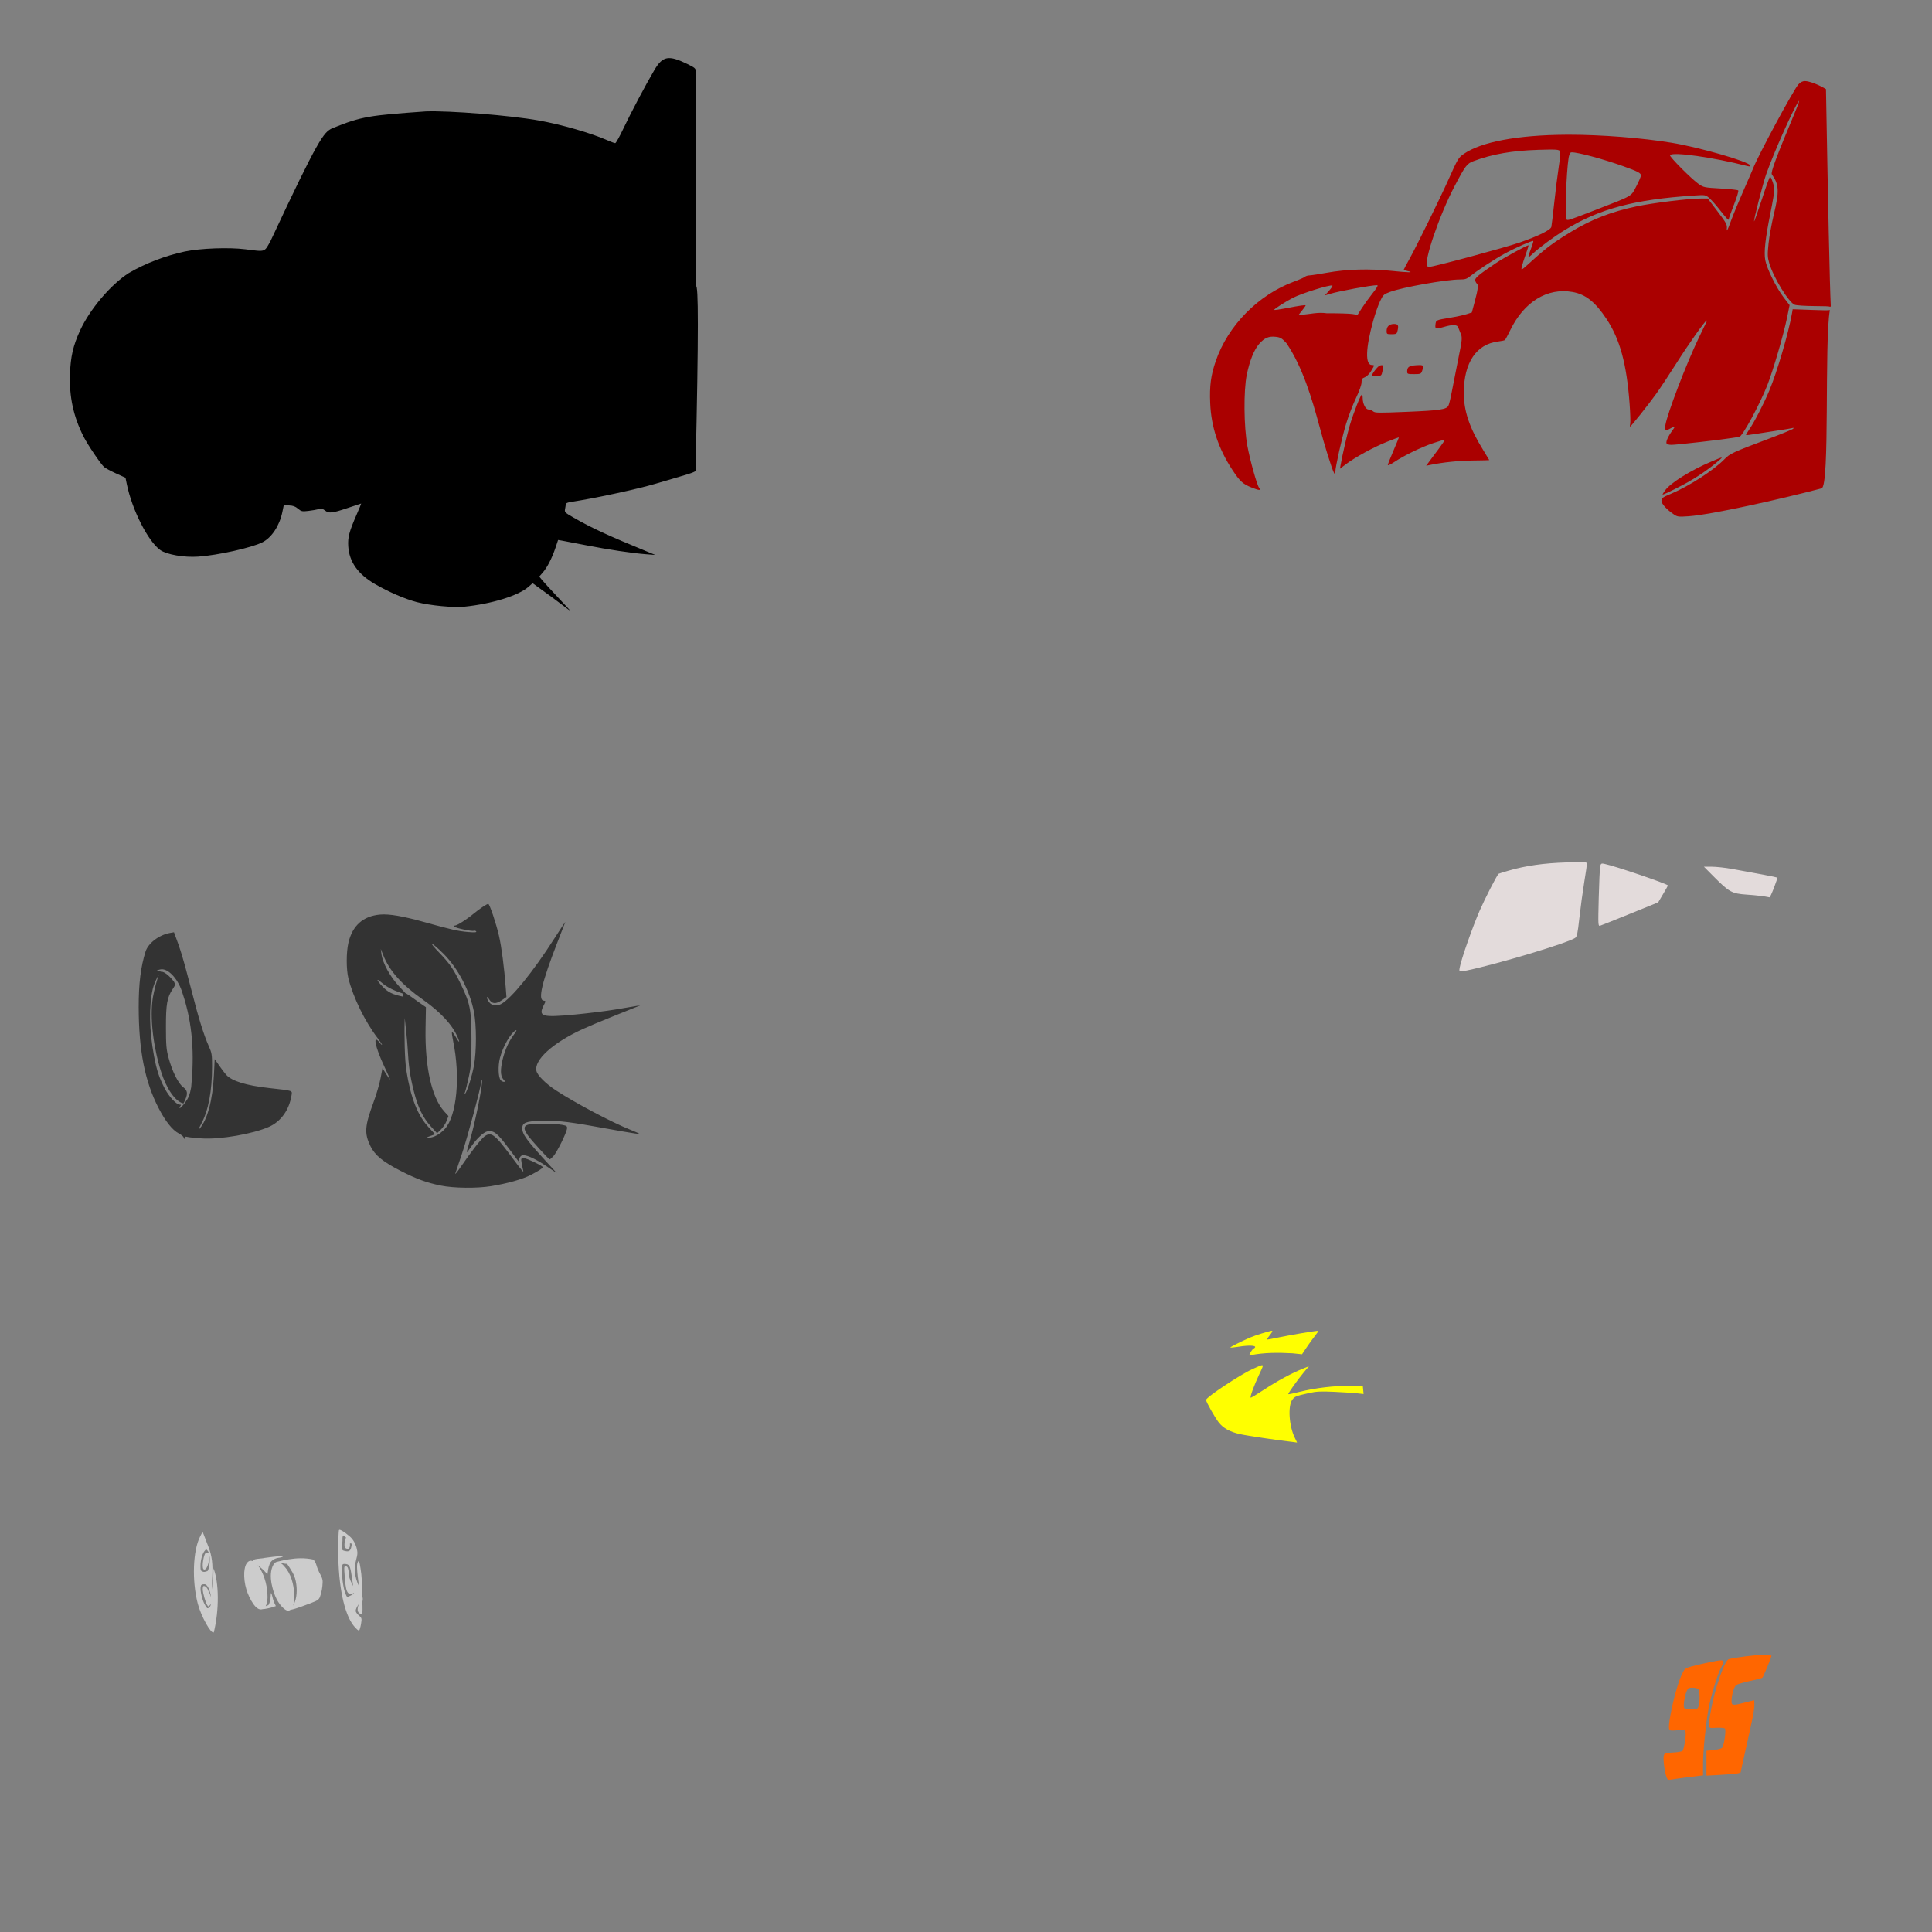 <?xml version="1.0" encoding="UTF-8" standalone="no"?>
<!-- Created with Inkscape (http://www.inkscape.org/) -->

<svg
   xmlns:dc="http://purl.org/dc/elements/1.1/"
   xmlns:cc="http://creativecommons.org/ns#"
   xmlns:rdf="http://www.w3.org/1999/02/22-rdf-syntax-ns#"
   xmlns:svg="http://www.w3.org/2000/svg"
   xmlns="http://www.w3.org/2000/svg"
   xmlns:sodipodi="http://sodipodi.sourceforge.net/DTD/sodipodi-0.dtd"
   xmlns:inkscape="http://www.inkscape.org/namespaces/inkscape"
   width="1080"
   height="1080"
   id="svg2"
   sodipodi:version="0.32"
   inkscape:version="0.47 r22583"
   sodipodi:docname="LightningTire.svg"
   inkscape:output_extension="org.inkscape.output.svg.inkscape"
   version="1.1">
  <rect width="100%" height="100%" fill="#808080" stroke="none"/>
  <defs
     id="defs4">
    <inkscape:perspective
       sodipodi:type="inkscape:persp3d"
       inkscape:vp_x="0 : 526.18109 : 1"
       inkscape:vp_y="0 : 1000 : 0"
       inkscape:vp_z="744.09448 : 526.18109 : 1"
       inkscape:persp3d-origin="372.04724 : 350.78739 : 1"
       id="perspective10" />
    <inkscape:perspective
       id="perspective2390"
       inkscape:persp3d-origin="372.04724 : 350.78739 : 1"
       inkscape:vp_z="744.09448 : 526.18109 : 1"
       inkscape:vp_y="0 : 1000 : 0"
       inkscape:vp_x="0 : 526.18109 : 1"
       sodipodi:type="inkscape:persp3d" />
    <inkscape:perspective
       id="perspective2851"
       inkscape:persp3d-origin="372.04724 : 350.78739 : 1"
       inkscape:vp_z="744.09448 : 526.18109 : 1"
       inkscape:vp_y="0 : 1000 : 0"
       inkscape:vp_x="0 : 526.18109 : 1"
       sodipodi:type="inkscape:persp3d" />
    <inkscape:perspective
       id="perspective3326"
       inkscape:persp3d-origin="372.04724 : 350.78739 : 1"
       inkscape:vp_z="744.09448 : 526.18109 : 1"
       inkscape:vp_y="0 : 1000 : 0"
       inkscape:vp_x="0 : 526.18109 : 1"
       sodipodi:type="inkscape:persp3d" />
    <inkscape:perspective
       id="perspective3810"
       inkscape:persp3d-origin="372.04724 : 350.78739 : 1"
       inkscape:vp_z="744.09448 : 526.18109 : 1"
       inkscape:vp_y="0 : 1000 : 0"
       inkscape:vp_x="0 : 526.18109 : 1"
       sodipodi:type="inkscape:persp3d" />
    <inkscape:perspective
       id="perspective4354"
       inkscape:persp3d-origin="372.04724 : 350.78739 : 1"
       inkscape:vp_z="744.09448 : 526.18109 : 1"
       inkscape:vp_y="0 : 1000 : 0"
       inkscape:vp_x="0 : 526.18109 : 1"
       sodipodi:type="inkscape:persp3d" />
    <inkscape:perspective
       id="perspective4367"
       inkscape:persp3d-origin="372.04724 : 350.78739 : 1"
       inkscape:vp_z="744.09448 : 526.18109 : 1"
       inkscape:vp_y="0 : 1000 : 0"
       inkscape:vp_x="0 : 526.18109 : 1"
       sodipodi:type="inkscape:persp3d" />
    <inkscape:perspective
       id="perspective4763"
       inkscape:persp3d-origin="372.04724 : 350.78739 : 1"
       inkscape:vp_z="744.09448 : 526.18109 : 1"
       inkscape:vp_y="0 : 1000 : 0"
       inkscape:vp_x="0 : 526.18109 : 1"
       sodipodi:type="inkscape:persp3d" />
    <inkscape:perspective
       id="perspective5753"
       inkscape:persp3d-origin="372.04724 : 350.78739 : 1"
       inkscape:vp_z="744.09448 : 526.18109 : 1"
       inkscape:vp_y="0 : 1000 : 0"
       inkscape:vp_x="0 : 526.18109 : 1"
       sodipodi:type="inkscape:persp3d" />
  </defs>
  <sodipodi:namedview
     id="base"
     pagecolor="#ffffff"
     bordercolor="#666666"
     borderopacity="1.0"
     gridtolerance="10000"
     guidetolerance="10"
     objecttolerance="10"
     inkscape:pageopacity="0.0"
     inkscape:pageshadow="2"
     inkscape:zoom="0.32033241"
     inkscape:cx="1232.045"
     inkscape:cy="400.19179"
     inkscape:document-units="px"
     inkscape:current-layer="layer1"
     showgrid="false"
     inkscape:window-width="1280"
     inkscape:window-height="1002"
     inkscape:window-x="1276"
     inkscape:window-y="92"
     showguides="true"
     inkscape:guide-bbox="true"
     units="in"
     inkscape:window-maximized="0" />
  <g
     inkscape:label="Layer 1"
     inkscape:groupmode="layer"
     id="layer1"
     transform="translate(0,27.64)">
    <path
       style="fill:#000000"
       d="m 185.503,44.156 c -4.6,2.371 -7.241,5.063 -34.234,62.831 -3.624,6.511 -2.599,6.163 -14.137,4.717 -9.191,-1.152 -25.01,-0.571 -33.766,1.235 -10.731,2.334 -21.509,6.323 -31.263,11.976 -10.207,6.495 -21.892,20.283 -27.427,32.367 -3.801,8.3 -5.216,14.455 -5.558,24.201 -0.448,12.766 1.93,23.724 7.561,34.89 2.355,4.669 9.742,15.584 11.582,17.113 0.774,0.643 3.766,2.244 6.648,3.554 l 5.236,2.378 0.729,3.541 c 2.949,14.414 11.884,32.015 18.723,36.88 3.563,2.535 13.264,4.22 21.166,3.679 10.997,-0.753 30.024,-4.999 35.947,-8.021 5.166,-2.635 9.532,-9.249 11.102,-16.818 l 0.808,-3.889 2.956,0.105 c 2.177,0.076 3.494,0.55 4.98,1.8 1.869,1.573 2.303,1.672 5.84,1.261 2.102,-0.244 4.675,-0.694 5.715,-0.992 1.479,-0.424 2.241,-0.265 3.488,0.716 2.252,1.772 3.98,1.595 12.58,-1.294 4.175,-1.402 7.648,-2.549 7.726,-2.549 0.077,0 -1.017,2.649 -2.431,5.893 -4.286,9.832 -5.125,12.982 -4.802,18.013 0.559,8.708 5.371,15.52 14.86,21.055 7.526,4.39 16.901,8.442 23.525,10.163 7.315,1.901 20.426,3.162 26.461,2.549 15.355,-1.559 30.261,-6.167 35.875,-11.096 l 2.339,-2.056 3.685,2.687 c 2.027,1.475 4.934,3.577 6.464,4.671 1.53,1.094 4.543,3.35 6.694,5.012 2.151,1.662 4.018,3.019 4.145,3.022 0.127,0.006 -3.032,-3.443 -7.016,-7.666 -3.984,-4.223 -7.921,-8.527 -8.75,-9.558 l -1.511,-1.872 1.99,-2.266 c 2.431,-2.769 5.162,-8.098 7.095,-13.861 l 1.445,-4.316 2.299,0.394 c 1.265,0.215 7.325,1.377 13.461,2.582 12.327,2.421 25.709,4.422 33.491,5.006 l 5.072,0.381 -4.139,-1.702 c -22.375,-9.174 -31.485,-13.382 -41.663,-19.242 -4.784,-2.754 -4.982,-2.958 -4.618,-4.776 0.209,-1.046 0.381,-2.264 0.381,-2.707 0,-0.473 1.247,-0.985 3.028,-1.242 12.04,-1.732 37.293,-7.166 47.332,-10.183 2.98,-0.896 9.006,-2.666 13.388,-3.935 7.726,-2.238 9.55,-3.023 8.79,-3.784 1.806,-78.408 1.601,-103.692 0.23,-102.712 0.262,-10.772 0.263,-46.947 -0.099,-118.163 l 0,-1.846 c 0,-1.661 -0.464,-2.074 -4.658,-4.119 -10.528,-5.132 -13.793,-4.554 -18.44,3.285 -4.71,7.945 -13.274,24.123 -17.389,32.84 -2.099,4.448 -4.138,8.09 -4.533,8.093 -0.395,0.005 -2.281,-0.686 -4.191,-1.531 -9.28,-4.104 -25.603,-8.822 -38.582,-11.155 -15.655,-2.813 -50.063,-5.572 -63.144,-5.065 -31.302,2.254 -35.565,2.626 -52.488,9.524 z"
       id="path6172"
       sodipodi:nodetypes="ccsccsssscccssscccssssssccscccccssssccccccscccssssssccccsssssscc" />
    <path
       id="path6179"
       style="fill:#e3dbdb"
       d="m 882.822,454.298 c 3.746,-0.021 4.303,0.215 4.303,0.854 0,0.569 -0.696,5.267 -1.544,10.445 -0.847,5.178 -2.057,14.117 -2.693,19.859 -1.003,9.055 -1.327,10.551 -2.444,11.26 -4.654,2.954 -42.744,14.397 -60.129,18.066 -4.823,1.018 -4.792,1.033 -4.296,-1.675 0.84,-4.589 7.277,-22.913 11.148,-31.743 2.992,-6.825 9.265,-19.065 10.531,-20.542 0.08,-0.093 2.612,-0.887 5.623,-1.761 9.519,-2.76 19.687,-4.211 32.17,-4.592 3.267,-0.1 5.629,-0.161 7.331,-0.171 z m 12.823,0.808 c 0.308,-0.013 0.72,0.056 1.281,0.171 5.97,1.22 35.461,11.267 35.461,12.081 0,0.119 -1.225,2.285 -2.72,4.815 l -2.72,4.605 -15.609,6.339 c -8.586,3.489 -16.152,6.506 -16.817,6.707 -1.172,0.355 -1.199,-0.121 -0.815,-15.51 0.218,-8.732 0.586,-16.676 0.815,-17.658 0.257,-1.107 0.445,-1.521 1.123,-1.55 z m 56.844,1.741 4.454,0.02 c 2.447,0.011 7.46,0.553 11.142,1.209 13.583,2.42 25.189,4.647 25.436,4.881 0.14,0.132 -0.691,2.683 -1.846,5.669 -1.154,2.986 -2.27,5.398 -2.483,5.354 -3.189,-0.658 -7.347,-1.153 -12.823,-1.524 -8.184,-0.555 -9.794,-1.432 -18.151,-9.847 l -5.728,-5.761 z" />
    <path
       id="path6410"
       style="fill:#333333"
       d="m 272.933,477.647 c -0.802,0.006 -4.904,2.745 -8.067,5.387 -3.855,3.22 -9.352,6.727 -10.544,6.727 -0.588,0 -0.661,0.206 -0.223,0.644 0.829,0.829 9.743,2.703 10.846,2.28 0.459,-0.176 1.033,-0.006 1.274,0.388 0.316,0.511 -0.973,0.595 -4.605,0.289 -5.483,-0.462 -9.657,-1.406 -23.998,-5.426 -12.264,-3.438 -20.122,-4.787 -25.2,-4.323 -9.471,0.866 -15.378,6.13 -17.639,15.72 -1.262,5.353 -1.266,14.99 -0.007,19.977 2.709,10.726 9.231,24.058 16.292,33.3 1.364,1.785 2.483,3.473 2.483,3.751 5e-5,0.278 -0.594,-0.246 -1.32,-1.169 -4.087,-5.196 -2.592,2.327 2.68,13.493 1.707,3.615 3.095,6.774 3.088,7.016 -0.008,0.242 -0.949,-1.07 -2.096,-2.91 l -2.089,-3.344 -1.064,5.65 c -0.587,3.107 -2.328,9.063 -3.869,13.231 -5.013,13.552 -5.3,17.583 -1.741,24.812 2.478,5.033 6.97,8.697 16.85,13.756 8.806,4.509 14.415,6.57 22.388,8.205 7.179,1.472 20.139,1.627 28.051,0.342 9.249,-1.503 17.617,-3.861 22.355,-6.307 4.632,-2.391 7.061,-4.038 6.602,-4.474 -1.337,-1.271 -9.048,-4.855 -10.445,-4.855 -1.705,0 -1.762,0.103 -1.38,2.391 0.22,1.315 0.578,3.105 0.801,3.981 0.538,2.112 0.353,1.899 -7.338,-8.422 -8.561,-11.489 -10.625,-12.933 -14.347,-10.005 -1.922,1.512 -7.377,8.531 -12.843,16.528 -2.033,2.974 -3.529,4.833 -3.324,4.132 0.205,-0.701 1.845,-5.58 3.646,-10.839 3.082,-8.998 10.795,-37.804 10.905,-40.73 0.027,-0.737 0.185,-1.016 0.348,-0.618 0.723,1.761 -4.207,25.832 -7.351,35.901 -0.707,2.264 -1.194,4.206 -1.084,4.316 0.11,0.11 0.999,-1.011 1.977,-2.49 3.14,-4.745 7.314,-8.75 9.558,-9.171 3.448,-0.647 5.625,1.07 11.595,9.145 5.332,7.212 7.297,9.683 6.313,7.942 -0.636,-1.125 0.117,-3.141 1.347,-3.613 1.829,-0.702 7.033,1.541 13.336,5.755 l 6.149,4.112 -4.704,-5.131 c -12.369,-13.502 -14.584,-16.529 -14.584,-19.918 0,-3.074 1.903,-3.879 9.893,-4.185 7.954,-0.304 14.938,0.384 28.675,2.831 4.909,0.875 12.907,2.295 17.777,3.16 4.869,0.865 8.958,1.467 9.092,1.334 0.134,-0.134 -2.127,-1.18 -5.026,-2.326 -10.17,-4.019 -30.719,-14.895 -41.61,-22.02 -5.591,-3.658 -10.246,-8.266 -10.872,-10.761 -1.533,-6.109 8.961,-15.694 25.601,-23.38 3.12,-1.441 10.548,-4.567 16.509,-6.95 5.961,-2.383 11.986,-4.813 13.388,-5.393 l 2.549,-1.051 -2.227,0.368 c -1.227,0.204 -6.393,1.077 -11.477,1.938 -5.084,0.861 -15.366,2.144 -22.848,2.851 -18.576,1.756 -20.651,1.13 -17.396,-5.255 1.184,-2.322 1.178,-2.338 -0.164,-2.529 -3.224,-0.46 -0.892,-10.264 7.666,-32.288 2.269,-5.838 4.285,-11.043 4.487,-11.569 0.202,-0.526 -2.551,3.61 -6.123,9.197 -11.945,18.683 -24.098,33.608 -29.805,36.604 -2.432,1.277 -5.082,0.894 -6.53,-0.946 -0.727,-0.924 -1.322,-2.14 -1.32,-2.707 0,-0.599 0.533,-0.168 1.268,1.038 1.594,2.614 3.771,2.726 7.174,0.368 l 2.464,-1.701 -0.388,-5.15 c -0.858,-11.403 -2.33,-22.715 -3.777,-29.056 -1.569,-6.878 -5.26,-17.853 -6.004,-17.849 z m -175.677,15.845 -2.26,0.407 c -6.106,1.098 -12.162,5.721 -13.638,10.406 -2.688,8.533 -3.85,17.935 -3.83,31.034 0.037,24.251 3.444,41.552 11.102,56.391 3.845,7.451 7.702,12.308 11.286,14.209 1.49,0.791 2.707,1.795 2.707,2.234 2e-5,0.439 0.305,0.795 0.677,0.795 0.371,0 0.471,-0.328 0.223,-0.729 -0.319,-0.516 0.086,-0.604 1.393,-0.309 1.016,0.23 4.615,0.594 7.995,0.815 10.219,0.667 28.634,-2.527 37.511,-6.51 6.62,-2.971 11.226,-9.398 12.515,-17.455 0.47,-2.938 1.301,-2.652 -12.501,-4.198 -12.871,-1.441 -20.781,-3.887 -23.998,-7.41 -0.751,-0.823 -2.5,-3.13 -3.889,-5.131 l -2.523,-3.639 -0.434,8.757 c -0.696,14.057 -3.614,25.064 -7.969,30.074 -0.949,1.091 -0.688,0.289 0.828,-2.549 4.076,-7.633 6.093,-18.312 6.103,-32.295 0.005,-6.498 -0.153,-7.471 -1.859,-11.273 -2.765,-6.164 -5.942,-16.416 -9.572,-30.882 -2.872,-10.745 -4.409,-17.383 -7.43,-26.08 l -2.437,-6.661 z m 144.302,6.563 c 0.394,-0.053 2.8,1.904 6.471,5.577 8.031,8.037 14.65,20.699 16.909,32.347 1.471,7.584 1.472,22.092 0.007,30.061 -1.085,5.903 -3.811,14.533 -4.973,15.747 -0.389,0.406 -0.389,0.051 0,-0.979 0.335,-0.889 1.289,-4.762 2.115,-8.606 1.33,-6.19 1.5,-8.594 1.465,-21.015 -0.046,-16.403 -0.721,-19.863 -6.004,-30.784 -4.091,-8.456 -6.127,-11.39 -12.403,-17.908 -2.863,-2.973 -3.914,-4.397 -3.587,-4.441 z m -28.695,2.772 1.386,3.508 c 3.472,8.774 10.378,16.505 22.185,24.839 10.039,7.086 16.582,14.213 19.485,21.219 1.338,3.229 0.826,3.014 -1.248,-0.526 -0.941,-1.605 -1.854,-2.777 -2.03,-2.601 -0.176,0.176 0.132,2.503 0.683,5.17 4.091,19.78 2.037,41.59 -4.605,48.942 -2.629,2.91 -6.321,4.967 -8.849,4.927 -1.61,-0.025 -1.539,-0.114 0.769,-0.946 1.402,-0.505 2.563,-0.921 2.582,-0.926 0.018,-0.006 -1.566,-1.724 -3.521,-3.817 -6.238,-6.679 -10.116,-16.535 -12.547,-31.894 -0.906,-5.725 -1.247,-19.707 -0.9,-29.312 0.65,6.164 1.393,12.785 1.596,16.561 0.562,10.42 1.361,15.978 3.521,24.53 2.235,8.851 5.019,14.59 9.466,19.504 l 3.488,3.856 2.135,-2.069 c 1.174,-1.138 2.604,-3.301 3.18,-4.809 l 1.045,-2.746 -2.385,-2.634 c -6.977,-7.722 -10.786,-24.721 -10.412,-46.445 l 0.204,-11.772 -4.034,-2.812 c -1.156,-0.732 -5.143,-3.917 -7.45,-5.091 l -3.482,-3.731 c -5.022,-5.377 -9.255,-13.101 -9.893,-18.053 l -0.368,-2.871 z M 90.614,514.186 c 4.146,0.134 9.27,6.011 11.457,13.493 5.791,17.282 6.579,34.263 4.809,52.45 -0.767,4.166 -1.455,5.929 -3.304,8.448 -1.285,1.75 -2.632,3.18 -2.996,3.18 -0.398,0 -0.346,-0.377 0.131,-0.953 0.65,-0.783 0.602,-0.959 -0.243,-0.959 -1.852,0 -5.932,-4.377 -8.323,-8.928 -3.124,-5.945 -4.569,-10.326 -6.083,-18.42 -2.631,-14.066 -2.876,-27.656 -0.67,-37.327 0.573,-2.513 2.163,-6.051 3.423,-7.969 -0.986,2.482 -2.585,8.45 -3.284,12.369 -2.039,11.44 0.356,28.743 4.486,41.789 3.098,9.783 8.072,16.881 12.482,17.809 0.106,0.022 0.602,-0.952 1.11,-2.168 1.472,-3.523 1.181,-5.095 -1.294,-6.983 -2.734,-2.085 -6.069,-8.823 -8.08,-16.312 -1.264,-4.704 -1.456,-6.974 -1.472,-17.212 -0.02,-12.876 0.649,-16.643 3.791,-21.271 1.476,-2.175 1.535,-2.512 0.709,-4.093 -1.108,-1.471 -4.847,-5.836 -7.239,-5.551 -0.18,-0.086 -0.446,-0.186 -0.788,-0.289 l -1.59,-0.486 1.741,-0.473 c 0.269,-0.074 0.547,-0.121 0.828,-0.138 0.132,-0.008 0.267,-0.011 0.401,-0.007 z m 120.515,5.919 c 0.012,0 0.024,0 0.039,0 0.255,0.009 0.935,0.457 2.076,1.458 2.631,2.31 6.219,4.223 10.997,5.866 l 0.979,0.342 c -0.033,0.416 -0.037,0.989 -0.013,1.695 -5.689,-1.169 -8.231,-2.412 -11.128,-5.387 -2.267,-2.327 -3.329,-3.893 -2.95,-3.974 z m 77.413,28.117 c 0.438,-0.082 -0.086,0.88 -1.544,2.838 -3.048,4.096 -5.52,10.153 -6.536,16.003 -0.802,4.614 -0.487,7.127 1.123,8.915 0.892,0.99 0.9,1.117 0.033,1.117 -0.537,0 -1.328,-0.42 -1.754,-0.933 -1.317,-1.586 -1.537,-7.959 -0.427,-12.291 1.649,-6.436 5.951,-13.995 8.855,-15.55 0.102,-0.054 0.187,-0.087 0.25,-0.099 z m 13.296,52.253 c -9.038,0.016 -10.276,1.392 -6.852,6.412 1.827,2.678 11.685,13.525 12.311,13.546 0.197,0.007 1.112,-0.777 2.03,-1.741 1.905,-2 7.396,-13.077 7.647,-15.425 0.147,-1.38 -0.167,-1.622 -2.707,-2.109 -1.578,-0.303 -6.31,-0.605 -10.518,-0.67 -0.673,-0.01 -1.309,-0.014 -1.912,-0.013 z" />
    <path
       id="path6437"
       style="fill:#ffff00"
       d="m 722.516,728.868 5.321,0.552 2.582,-3.863 c 1.423,-2.124 3.571,-5.079 4.769,-6.569 1.198,-1.49 1.976,-2.713 1.734,-2.713 -1.616,0 -15.232,2.276 -21.272,3.554 -4.005,0.848 -7.364,1.458 -7.469,1.353 -0.105,-0.105 0.68,-1.254 1.747,-2.549 1.068,-1.295 1.582,-2.358 1.143,-2.358 -1.21,0 -9.477,2.562 -12.363,3.83 -5.384,2.365 -11.166,5.297 -10.925,5.538 0.138,0.138 2.081,-0.045 4.316,-0.407 7.252,-1.177 11.512,-0.658 8.619,1.051 -0.829,0.49 -2.326,2.865 -2.326,3.692 0,0.219 0.331,0.198 0.736,-0.053 7.639,-1.545 15.628,-1.485 23.387,-1.058 z m -17.098,6.663 c 1.083,-0.091 0.231,1.403 -1.596,5.315 -2.837,6.071 -5.134,12.373 -4.677,12.83 0.143,0.143 3.553,-1.904 7.574,-4.553 7.333,-4.828 15.722,-9.352 21.745,-11.726 l 3.226,-1.274 -2.831,3.364 c -3.445,4.099 -9.016,11.949 -8.691,12.245 0.13,0.118 2.963,-0.473 6.293,-1.307 8.84,-2.215 19.836,-3.498 28.13,-3.291 l 7.253,0.177 0.204,2.168 0.21,2.161 -3.712,-0.407 c -2.042,-0.226 -7.796,-0.597 -12.784,-0.828 -7.43,-0.343 -9.967,-0.221 -14.026,0.69 -7.367,1.654 -7.957,1.89 -9.302,3.692 -2.64,3.536 -1.848,15.008 1.485,21.541 0.712,1.395 1.218,2.493 1.123,2.437 -0.095,-0.056 -1.177,-0.206 -2.404,-0.335 -7.166,-0.755 -25.842,-3.536 -29.641,-4.415 -5.503,-1.272 -9.171,-3.307 -11.687,-6.484 -2.076,-2.622 -7.1,-11.513 -7.115,-12.593 -0.02,-1.46 19.169,-14.209 25.975,-17.258 2.859,-1.281 4.508,-2.086 5.249,-2.148 z" />
    <path
       id="path6252"
       style="fill:#ff6600"
       d="m 986.484,897.31 c -4.138,0 -18.081,1.774 -20.181,2.569 -2.423,0.916 -8.198,17.985 -10.13,29.943 -1.489,9.219 -1.707,8.643 3.232,8.389 2.318,-0.119 4.497,0.069 4.841,0.414 0.809,0.809 -0.516,9.693 -1.609,10.793 -0.433,0.436 -2.575,0.981 -4.756,1.209 l -3.961,0.414 0,6.963 0,6.964 6.852,-0.381 c 3.769,-0.213 8.068,-0.54 9.559,-0.723 1.49,-0.183 2.711,-0.527 2.713,-0.769 0,-0.241 1.302,-6.179 2.89,-13.191 3.878,-17.113 4.756,-21.651 4.756,-24.602 0,-1.372 -0.07,-2.489 -0.158,-2.483 -0.088,0.006 -2.311,0.579 -4.94,1.268 -6.775,1.776 -7.653,1.708 -7.653,-0.604 0,-3.797 1.367,-8.351 2.772,-9.25 0.757,-0.484 4.246,-1.49 7.752,-2.24 3.506,-0.75 6.54,-1.563 6.747,-1.807 0.607,-0.715 5.045,-11.435 5.045,-12.186 0,-0.413 -1.505,-0.69 -3.771,-0.69 z m -24.582,3.186 c -1.127,0.024 -2.976,0.382 -5.755,0.946 -3.857,0.782 -8.688,1.907 -10.734,2.503 -3.681,1.072 -3.736,1.127 -5.59,5.216 -3.224,7.11 -7.751,27.209 -6.727,29.877 0.291,0.758 1.182,0.864 4.52,0.552 3.521,-0.329 4.22,-0.224 4.566,0.677 0.541,1.41 -0.741,9.945 -1.629,10.833 -0.383,0.383 -2.828,0.802 -5.426,0.933 -4.552,0.23 -4.735,0.304 -5.104,1.984 -0.412,1.877 0.566,9.146 1.596,11.858 0.524,1.379 0.931,1.602 2.385,1.314 0.962,-0.191 4.187,-0.656 7.167,-1.031 2.98,-0.376 6.636,-0.835 8.126,-1.018 l 2.707,-0.328 0,-6.366 c 0,-6.861 1.381,-21.028 2.93,-30.12 1.181,-6.933 4.841,-19.2 7.01,-23.479 1.638,-3.232 2.113,-4.394 -0.039,-4.349 z m -15.793,15.3 c 1.35,0 2.798,0.348 3.219,0.769 0.919,0.919 1.016,7.416 0.145,9.709 -0.564,1.485 -0.949,1.636 -4.165,1.636 -2.573,0 -3.647,-0.265 -3.915,-0.966 -0.489,-1.274 0.315,-6.469 1.399,-9.072 0.762,-1.829 1.15,-2.076 3.317,-2.076 z" />
    <path
       id="path6036"
       style="fill:#aa0000"
       d="m 962.324,228.158 c 0.337,-0.021 -0.031,0.342 -0.762,1.005 -5.408,4.903 -13.534,10.459 -20.996,14.354 -7.156,3.736 -11.161,5.611 -11.161,5.229 0,-0.195 0.65,-1.234 1.439,-2.306 3.124,-4.243 14.427,-11.262 25.956,-16.121 3.489,-1.471 5.091,-2.134 5.525,-2.161 z m 39.804,-82.931 10.813,0.388 c 6.174,0.222 8.821,0.299 9.959,0.079 -3.174,18.24 0.134,98.411 -4.636,99.667 -23.028,6.062 -61.546,14.704 -74.288,15.586 -5.743,0.397 -6.296,0.329 -8.291,-1.038 -4.106,-2.814 -6.917,-5.916 -6.918,-7.634 0,-1.469 0.615,-1.91 5.63,-4.034 10.096,-4.275 23.675,-13.094 29.7,-19.288 2.931,-3.013 4.731,-3.841 24.182,-11.148 7.363,-2.766 13.695,-5.356 14.072,-5.755 0.503,-0.532 0.345,-0.631 -0.591,-0.368 -0.701,0.197 -4.427,0.82 -8.284,1.386 -3.857,0.566 -9.309,1.408 -12.114,1.872 -2.805,0.464 -5.2,0.755 -5.321,0.644 -0.121,-0.111 0.641,-1.447 1.688,-2.969 2.995,-4.352 8.099,-14.224 11.312,-21.876 4.33,-10.31 10.788,-32.284 12.679,-43.147 l 0.407,-2.365 z m 6.878,-127.557 c -1.326,0 -2.491,0.584 -3.639,1.82 -2.715,2.921 -22.705,39.999 -25.483,47.266 -0.335,0.877 -2.697,6.329 -5.255,12.114 -2.559,5.785 -5.756,13.53 -7.101,17.212 -1.856,5.08 -2.394,6.08 -2.22,4.145 0.212,-2.357 -0.183,-3.095 -5.209,-9.723 l -5.439,-7.174 -3.856,0.007 c -6.993,0.013 -26.512,2.398 -36.053,4.401 -13.871,2.913 -25.044,7.243 -36.427,14.131 -9.668,5.85 -14.137,9.178 -22.145,16.463 -5.88,5.349 -5.972,5.397 -5.505,3.226 0.261,-1.214 1.281,-4.43 2.266,-7.147 0.986,-2.717 1.646,-4.94 1.465,-4.94 -0.96,0 -13.917,7.087 -18.053,9.874 -9.923,6.686 -12.046,8.482 -11.68,9.88 0.188,0.718 0.598,1.458 0.907,1.649 0.944,0.583 0.632,3.265 -1.136,9.861 l -1.695,6.313 -2.923,0.939 c -1.611,0.518 -5.656,1.397 -8.987,1.951 -8.213,1.365 -8.112,1.321 -8.409,3.863 -0.302,2.586 0.182,2.704 4.96,1.255 4.312,-1.308 7.218,-1.245 7.68,0.158 0.202,0.614 0.766,2.016 1.255,3.12 1.223,2.767 1.188,3.187 -1.406,15.99 -1.263,6.232 -2.812,14.092 -3.442,17.468 -0.631,3.376 -1.448,6.695 -1.813,7.377 -1.125,2.102 -4.876,2.649 -23.242,3.409 -16.026,0.663 -17.839,0.635 -18.861,-0.289 -0.621,-0.562 -1.763,-1.018 -2.542,-1.018 -1.63,0 -3.265,-3.185 -3.265,-6.359 0,-1.063 -0.224,-1.931 -0.499,-1.931 -0.652,0 -4.676,10.287 -6.734,17.212 -1.419,4.774 -4.072,16.255 -5.111,22.126 l -0.361,2.05 3.245,-2.457 c 5.117,-3.873 15.544,-9.58 22.848,-12.508 3.681,-1.476 6.751,-2.632 6.826,-2.569 0.075,0.063 -1.278,3.401 -3.009,7.417 -1.731,4.016 -3.157,7.636 -3.166,8.047 -0.01,0.412 1.637,-0.353 3.653,-1.695 5.552,-3.697 15.066,-8.305 21.83,-10.577 3.331,-1.119 6.173,-1.929 6.313,-1.8 0.141,0.129 -1.307,2.32 -3.219,4.868 -1.912,2.548 -4.302,5.75 -5.308,7.121 l -1.826,2.496 2.181,-0.453 c 7.237,-1.489 16.08,-2.399 24.018,-2.477 4.996,-0.049 9.079,-0.148 9.079,-0.223 -6e-5,-0.075 -1.484,-2.526 -3.298,-5.446 -7.8,-12.556 -11,-22.039 -10.945,-32.407 0.089,-16.717 7.073,-27.032 19.281,-28.478 1.716,-0.203 3.366,-0.55 3.666,-0.769 0.299,-0.218 1.639,-2.671 2.982,-5.453 7.699,-15.937 20.746,-23.963 34.85,-21.442 7.316,1.308 12.652,5.53 18.933,14.991 7.561,11.391 11.303,25.094 12.961,47.431 0.399,5.381 0.553,10.47 0.342,11.312 -0.211,0.843 -0.25,1.531 -0.086,1.531 0.488,0 10.111,-12.058 14.531,-18.21 2.249,-3.13 7.344,-10.828 11.319,-17.1 6.83,-10.777 16.156,-23.972 16.942,-23.972 0.198,0 0.225,0.21 0.066,0.473 -0.16,0.263 -2.205,4.499 -4.546,9.407 -7.035,14.751 -17.568,42.34 -18.558,48.607 -0.477,3.019 0.102,3.367 2.923,1.754 2.477,-1.416 2.747,-1.131 1.064,1.117 -2.288,3.056 -3.755,6.205 -3.364,7.226 0.213,0.555 1.274,0.9 2.772,0.9 2.782,0 27.901,-2.846 33.628,-3.81 2.104,-0.354 4.031,-0.648 4.277,-0.65 1.634,-0.013 11.466,-18.124 15.694,-28.912 3.289,-8.392 9.127,-28.393 11.043,-37.826 l 1.399,-6.891 -3.403,-4.467 c -4.038,-5.296 -9.3,-15.952 -10.189,-20.641 -0.838,-4.417 0,-12.124 2.838,-26.159 1.236,-6.108 2.247,-12.057 2.247,-13.218 0,-2.179 -1.726,-7.233 -2.47,-7.233 -0.231,0 -2.28,5.696 -4.553,12.666 -2.272,6.969 -4.214,12.457 -4.316,12.193 -0.293,-0.757 4.849,-20.839 6.694,-26.139 4.198,-12.061 15.573,-37.586 18.322,-41.118 0.546,-0.701 -0.327,1.885 -1.938,5.742 -10.711,25.64 -13.9,34.199 -13.145,35.264 4.04,5.704 4.221,9.418 1.09,22.428 -1.223,5.084 -2.553,12.415 -2.95,16.292 -0.632,6.176 -0.586,7.511 0.368,10.793 2.336,8.036 10.883,22.047 14.255,23.374 0.943,0.371 5.944,0.697 11.115,0.729 5.836,0.036 8.054,0.081 8.895,0.44 0.054,-0.239 0.113,-0.446 0.164,-0.637 -0.593,-11.065 -1.559,-58.049 -2.687,-121.073 -4.035,-2.475 -9.315,-4.507 -11.72,-4.507 z m -132.024,30.002 c -0.591,0 -1.179,0.005 -1.761,0.006 -26.857,0.169 -47.151,3.975 -56.871,10.662 -3.093,2.128 -3.348,2.565 -8.829,14.794 -4.516,10.078 -17.448,36.415 -21.252,43.285 -1.964,3.548 -3.574,6.57 -3.574,6.714 0,0.144 0.881,0.453 1.958,0.69 4.438,0.975 0.765,0.957 -8.737,-0.046 -12.41,-1.309 -25.277,-0.936 -36.25,1.058 -4.207,0.764 -8.507,1.42 -9.558,1.458 -1.052,0.038 -2.205,0.376 -2.555,0.749 -0.351,0.373 -3.173,1.616 -6.274,2.766 -19.975,7.404 -36.864,24.573 -43.653,44.369 -2.758,8.042 -3.522,13.809 -3.114,23.584 0.554,13.265 4.597,25.414 12.409,37.294 4.195,6.379 5.826,7.871 10.78,9.854 4.189,1.677 5.457,1.732 4.178,0.191 -1.184,-1.427 -5.044,-15.158 -6.582,-23.433 -1.997,-10.736 -2.169,-31 -0.342,-39.843 1.62,-7.839 4.09,-13.989 6.918,-17.212 2.967,-3.381 5.372,-4.408 9.276,-3.968 2.614,0.294 3.411,0.765 5.952,3.528 8.996,13.182 14.269,30.922 18.44,46.34 2.768,10.542 7.079,24.34 8.218,26.297 0.567,0.974 0.651,0.911 0.67,-0.48 0.041,-2.953 3.72,-19.381 6.064,-27.092 1.279,-4.207 3.741,-10.63 5.472,-14.269 1.89,-3.972 3.147,-7.499 3.147,-8.823 -5e-5,-1.84 0.3,-2.317 1.82,-2.891 1.05,-0.396 2.536,-1.867 3.508,-3.475 2.016,-3.338 2.022,-3.377 0.434,-3.377 -3.776,0 -3.51,-9.298 0.709,-24.543 1.067,-3.857 2.78,-8.789 3.804,-10.958 1.758,-3.724 2.069,-4.019 5.518,-5.321 6.951,-2.624 31.426,-6.99 39.186,-6.99 2.958,0 3.874,-0.302 5.972,-1.984 4.31,-3.457 13.456,-9.43 19.327,-12.62 5.885,-3.197 15.293,-7.338 15.714,-6.918 0.133,0.133 -0.29,1.658 -0.939,3.39 -2.439,6.504 -2.424,6.621 0.657,3.712 3.676,-3.47 11.813,-9.486 17.816,-13.172 19.543,-12 38.783,-17.137 72.401,-19.34 6.171,-0.404 6.335,-0.378 8.33,1.301 1.119,0.941 3.546,3.629 5.4,5.978 4.539,5.75 5.617,6.892 5.617,5.965 0,-0.429 1.31,-4.104 2.917,-8.166 1.647,-4.164 2.683,-7.624 2.372,-7.936 -0.304,-0.304 -4.747,-0.785 -9.874,-1.071 -8.856,-0.494 -9.464,-0.614 -12.094,-2.398 -3.897,-2.643 -16.644,-15.437 -16.161,-16.22 1.263,-2.043 24.072,1.161 43.279,6.077 1.359,0.348 1.765,0.262 1.564,-0.342 -0.712,-2.136 -28.352,-10.121 -43.877,-12.672 -16.754,-2.753 -39.22,-4.506 -57.528,-4.507 z m -10.872,8.291 c 0.529,-0.005 1.007,-0.005 1.445,0 2.92,0.022 3.911,0.234 4.29,0.69 0.568,0.684 0.458,2.748 -0.48,8.842 -0.673,4.375 -1.809,13.408 -2.523,20.069 -0.713,6.662 -1.447,12.781 -1.629,13.599 -0.388,1.743 -7.043,5.04 -17.619,8.731 -8.231,2.872 -48.377,13.691 -50.807,13.691 -0.27,0 -0.679,-0.193 -0.913,-0.427 -2.229,-2.229 6.733,-28.54 15.228,-44.698 6.098,-11.6 6.898,-12.649 10.715,-14.072 10.474,-3.903 21.398,-5.802 36.118,-6.274 2.566,-0.082 4.588,-0.136 6.175,-0.151 z m 12.488,1.557 c 3.222,-0.109 17.495,3.701 28.82,7.758 8.198,2.937 9.88,3.817 9.88,5.163 0,0.605 -1.174,3.34 -2.608,6.077 -3.064,5.848 -1.547,4.965 -22.73,13.178 -15.307,5.935 -15.602,6.031 -16.312,5.321 -0.967,-0.967 -0.073,-26.443 1.209,-34.436 0.235,-1.468 0.797,-2.809 1.248,-2.982 0.112,-0.043 0.278,-0.072 0.493,-0.079 z m -108.769,74.26 c 0.742,0 -0.196,1.615 -2.891,4.986 -1.702,2.129 -4.212,5.613 -5.577,7.739 l -2.483,3.863 -2.864,-0.46 c -1.578,-0.255 -8.023,-0.444 -14.321,-0.42 -5.022,-0.738 -9.356,0.478 -14.144,0.867 l -1.61,0 1.971,-2.477 c 1.081,-1.365 1.964,-2.607 1.964,-2.759 0,-0.401 -3.261,0.058 -10.734,1.511 -3.624,0.705 -6.723,1.147 -6.885,0.985 -0.339,-0.339 6.41,-4.686 10.557,-6.799 4.923,-2.509 20.449,-7.354 21.955,-6.852 0.344,0.115 -0.454,1.403 -1.774,2.864 l -2.398,2.661 3.088,-0.92 c 5.27,-1.563 22.879,-4.789 26.146,-4.789 z m 9.493,21.679 c -2.678,0 -4.185,1.395 -4.185,3.869 0,1.78 0.127,1.866 2.792,1.866 2.359,0 2.855,-0.221 3.18,-1.432 0.912,-3.402 0.535,-4.303 -1.787,-4.303 z m 14.315,22.986 c -0.531,0 -1.186,0.028 -1.977,0.085 -4.062,0.294 -5.021,0.971 -5.039,3.541 -0.009,1.33 0.269,1.432 3.83,1.432 3.536,0 3.888,-0.124 4.461,-1.629 1.03,-2.71 1.028,-3.422 -1.274,-3.429 z m -21.173,0.052 c -0.281,-0.012 -0.656,0.066 -1.13,0.217 -1.149,0.365 -4.487,4.662 -4.487,5.774 0,0.202 1.223,0.279 2.713,0.171 2.63,-0.19 2.723,-0.275 3.278,-2.917 0.489,-2.329 0.468,-3.208 -0.374,-3.245 z" />
    <path
       id="path6429"
       style="fill:#cccccc"
       d="m 113.245,828.622 -1.327,2.555 c -4.089,7.87 -4.705,24.705 -1.373,37.59 1.843,7.127 7.611,17.415 8.987,16.036 3.055,-12.399 2.932,-27.889 -0.197,-35.744 l -0.177,7.936 c -0.022,1.027 -0.224,2.888 -0.296,4.309 -0.428,-2.354 -0.439,-4.615 -0.21,-7.581 0.352,-6.458 0.038,-11.64 -2.49,-17.606 -0.612,-1.665 -1.521,-4.035 -2.017,-5.262 l -0.9,-2.234 z m 2.069,9.933 c 0.212,0.021 0.426,0.23 0.736,0.611 0.281,0.341 0.512,0.771 0.69,1.268 -0.351,-0.184 -0.89,-0.013 -1.504,-0.013 -1.311,0 -2.651,8.079 -1.458,9.145 0.789,0.705 2.162,-0.419 2.904,-4.263 0.27,-1.399 0.413,-2.4 0.46,-3.127 0.385,2.787 -0.125,6.383 -0.959,8.251 -0.16,0.16 -1.597,0.802 -2.49,0.578 -1.42,-0.356 -1.626,-0.747 -1.623,-3.107 0.006,-3.278 0.924,-6.783 2.22,-8.461 0.481,-0.622 0.752,-0.907 1.025,-0.88 z m -1.045,19.393 c 1.802,0.019 3.268,3.736 3.705,7.207 -0.466,-0.9 -0.681,-2.362 -1.426,-3.344 -0.71,-2.252 -1.973,-2.865 -2.549,-2.891 -0.394,-0.018 -0.657,0.545 -0.657,1.78 0,2.034 1.571,7.602 2.555,9.046 0.565,0.829 0.778,0.79 1.596,-0.282 0.13,-0.124 0.3,-0.33 0.473,-0.558 -0.141,0.77 -0.392,1.393 -0.769,1.767 -1.2,1.086 -1.284,1.053 -2.536,-1.005 -1.505,-2.475 -2.828,-7.822 -2.503,-10.123 0.182,-1.29 0.582,-1.596 2.109,-1.596 z m 75.645,-30.458 c -0.155,0.008 -0.296,0.059 -0.401,0.164 -0.245,0.245 -0.436,5.683 -0.427,12.088 0.025,18.962 3.264,34.639 8.54,41.315 1.429,1.808 2.84,3.044 3.134,2.746 0.294,-0.298 0.778,-1.972 1.071,-3.725 0.502,-3.004 0.426,-3.279 -1.242,-4.684 -0.973,-0.82 -1.769,-1.967 -1.767,-2.549 0,-0.936 0.874,-2.64 1.787,-3.843 -0.734,1.771 -1.124,4.03 0.079,4.999 1.337,1.077 1.958,0.91 1.958,-1.892 0,-0.992 -0.006,-3.317 -0.118,-4.605 0.442,-0.458 0.318,-2.064 -0.25,-4.126 0.091,-2.116 0.029,-8.338 -0.302,-11.056 -0.591,-4.86 -1.15,-7.44 -1.458,-7.371 -0.225,0.05 -1.056,0.854 -0.933,3.869 0.112,2.759 0.606,7.054 1.169,10.406 -0.077,-0.17 -0.15,-0.342 -0.23,-0.512 -2.267,-4.809 -2.745,-9.583 -1.445,-14.361 0.89,-3.273 0.915,-4.244 0.197,-6.95 -0.725,-2.376 -2.007,-5.069 -4.94,-7.117 -1.558,-1.433 -4.039,-2.815 -4.421,-2.796 z m 1.977,3.152 c 0.68,0.559 1.221,0.994 1.695,1.373 -0.383,0.282 -0.574,0.073 -0.828,1.919 -0.336,2.446 -0.236,3.405 0.414,3.817 1.431,0.907 2.652,0.317 2.431,-2.437 -0.038,-0.471 0.851,0.013 1.15,-0.033 -0.087,0.314 -0.166,0.692 -0.236,1.13 -0.465,2.908 -1.297,3.541 -3.837,2.904 -1.644,-0.413 -1.667,-0.507 -1.347,-4.697 0.357,-1.533 -0.274,-2.695 0.558,-3.976 z m 0.48,15.978 c 0.074,0 0.153,0 0.237,0 2.63,0.018 3.187,0.961 3.988,6.773 0.272,1.971 0.585,4.024 0.847,5.591 -0.754,-1.523 -2.191,-3.891 -2.365,-5.991 -0.333,-4.013 -0.595,-4.817 -1.616,-5.012 -0.143,-0.027 -0.265,-0.043 -0.374,-0.046 -0.769,-0.02 -0.764,0.762 -0.42,5.144 0.629,8.026 1.039,11.916 5.282,9.683 -0.154,0.516 -0.627,0.836 -1.603,1.34 -2.459,1.272 -2.343,1.295 -3.18,-0.762 -1.129,-2.776 -1.99,-8.263 -1.99,-12.672 -6e-5,-3.548 0.082,-4.011 1.196,-4.047 z m -35.156,-4.346 c -3.135,0.117 -6.252,0.526 -9.355,0.972 -1.02,0.418 -7.269,0.335 -6.477,1.813 0.012,0.011 0.028,0.022 0.039,0.033 -0.798,-0.352 -1.596,-0.391 -2.372,0.013 -1.947,1.352 -2.288,3.966 -2.509,6.149 -0.323,6.322 1.607,12.732 5.209,17.921 1.142,1.512 2.909,3.452 4.999,2.72 0.006,0 0.009,0 0.013,0 1.417,-0.059 4.37,-0.713 5.59,-1.097 l 1.853,-0.65 -1.051,-2.194 c -0.493,-1.034 -1.273,-5.086 -1.59,-5.052 -0.408,0.044 0.11,2.882 -1.176,6.182 -0.291,0.747 -1.363,0.898 -1.899,1.136 0.823,-1.421 0.994,-3.291 1.058,-4.881 0.009,-5.709 -1.378,-11.51 -4.316,-16.43 -0.366,-0.526 -0.759,-1.092 -1.189,-1.629 2.113,1.68 4.423,3.526 5.407,5.439 0.329,-1.93 0.427,-3.925 1.183,-5.755 0.64,-2.139 2.717,-3.371 4.802,-3.758 0.794,0.008 4.29,-0.891 1.78,-0.933 z m 10.8,1.156 c -4.412,0.032 -8.743,0.88 -13.191,1.984 -0.851,0.179 -1.402,0.764 -1.892,1.439 -1.866,3.245 -1.771,7.223 -1.123,10.8 0.961,4.665 2.53,9.468 5.893,12.974 1.167,1.137 2.911,2.926 4.605,1.688 4.228,-0.917 7.611,-2.465 11.358,-3.777 1.813,-0.867 4.265,-1.233 5.111,-3.311 1.033,-2.694 1.496,-5.617 1.583,-8.494 0.119,-2.511 -1.652,-4.458 -2.464,-6.694 -1.004,-1.919 -1.073,-4.488 -2.851,-5.906 -2.383,-0.514 -4.718,-0.72 -7.029,-0.703 z m -11.194,2.634 c 0.887,0 2.259,0.549 3.672,0.499 2.07,3.2 4.093,5.853 4.842,9.67 0.846,4.111 0.875,9.674 -1.485,13.743 0.522,-1.487 0.584,-3.202 0.67,-4.723 -0.031,-5.438 -1.121,-11.113 -4.244,-15.661 -0.994,-1.247 -2.069,-2.671 -3.455,-3.528 z" />
  </g>
</svg>

